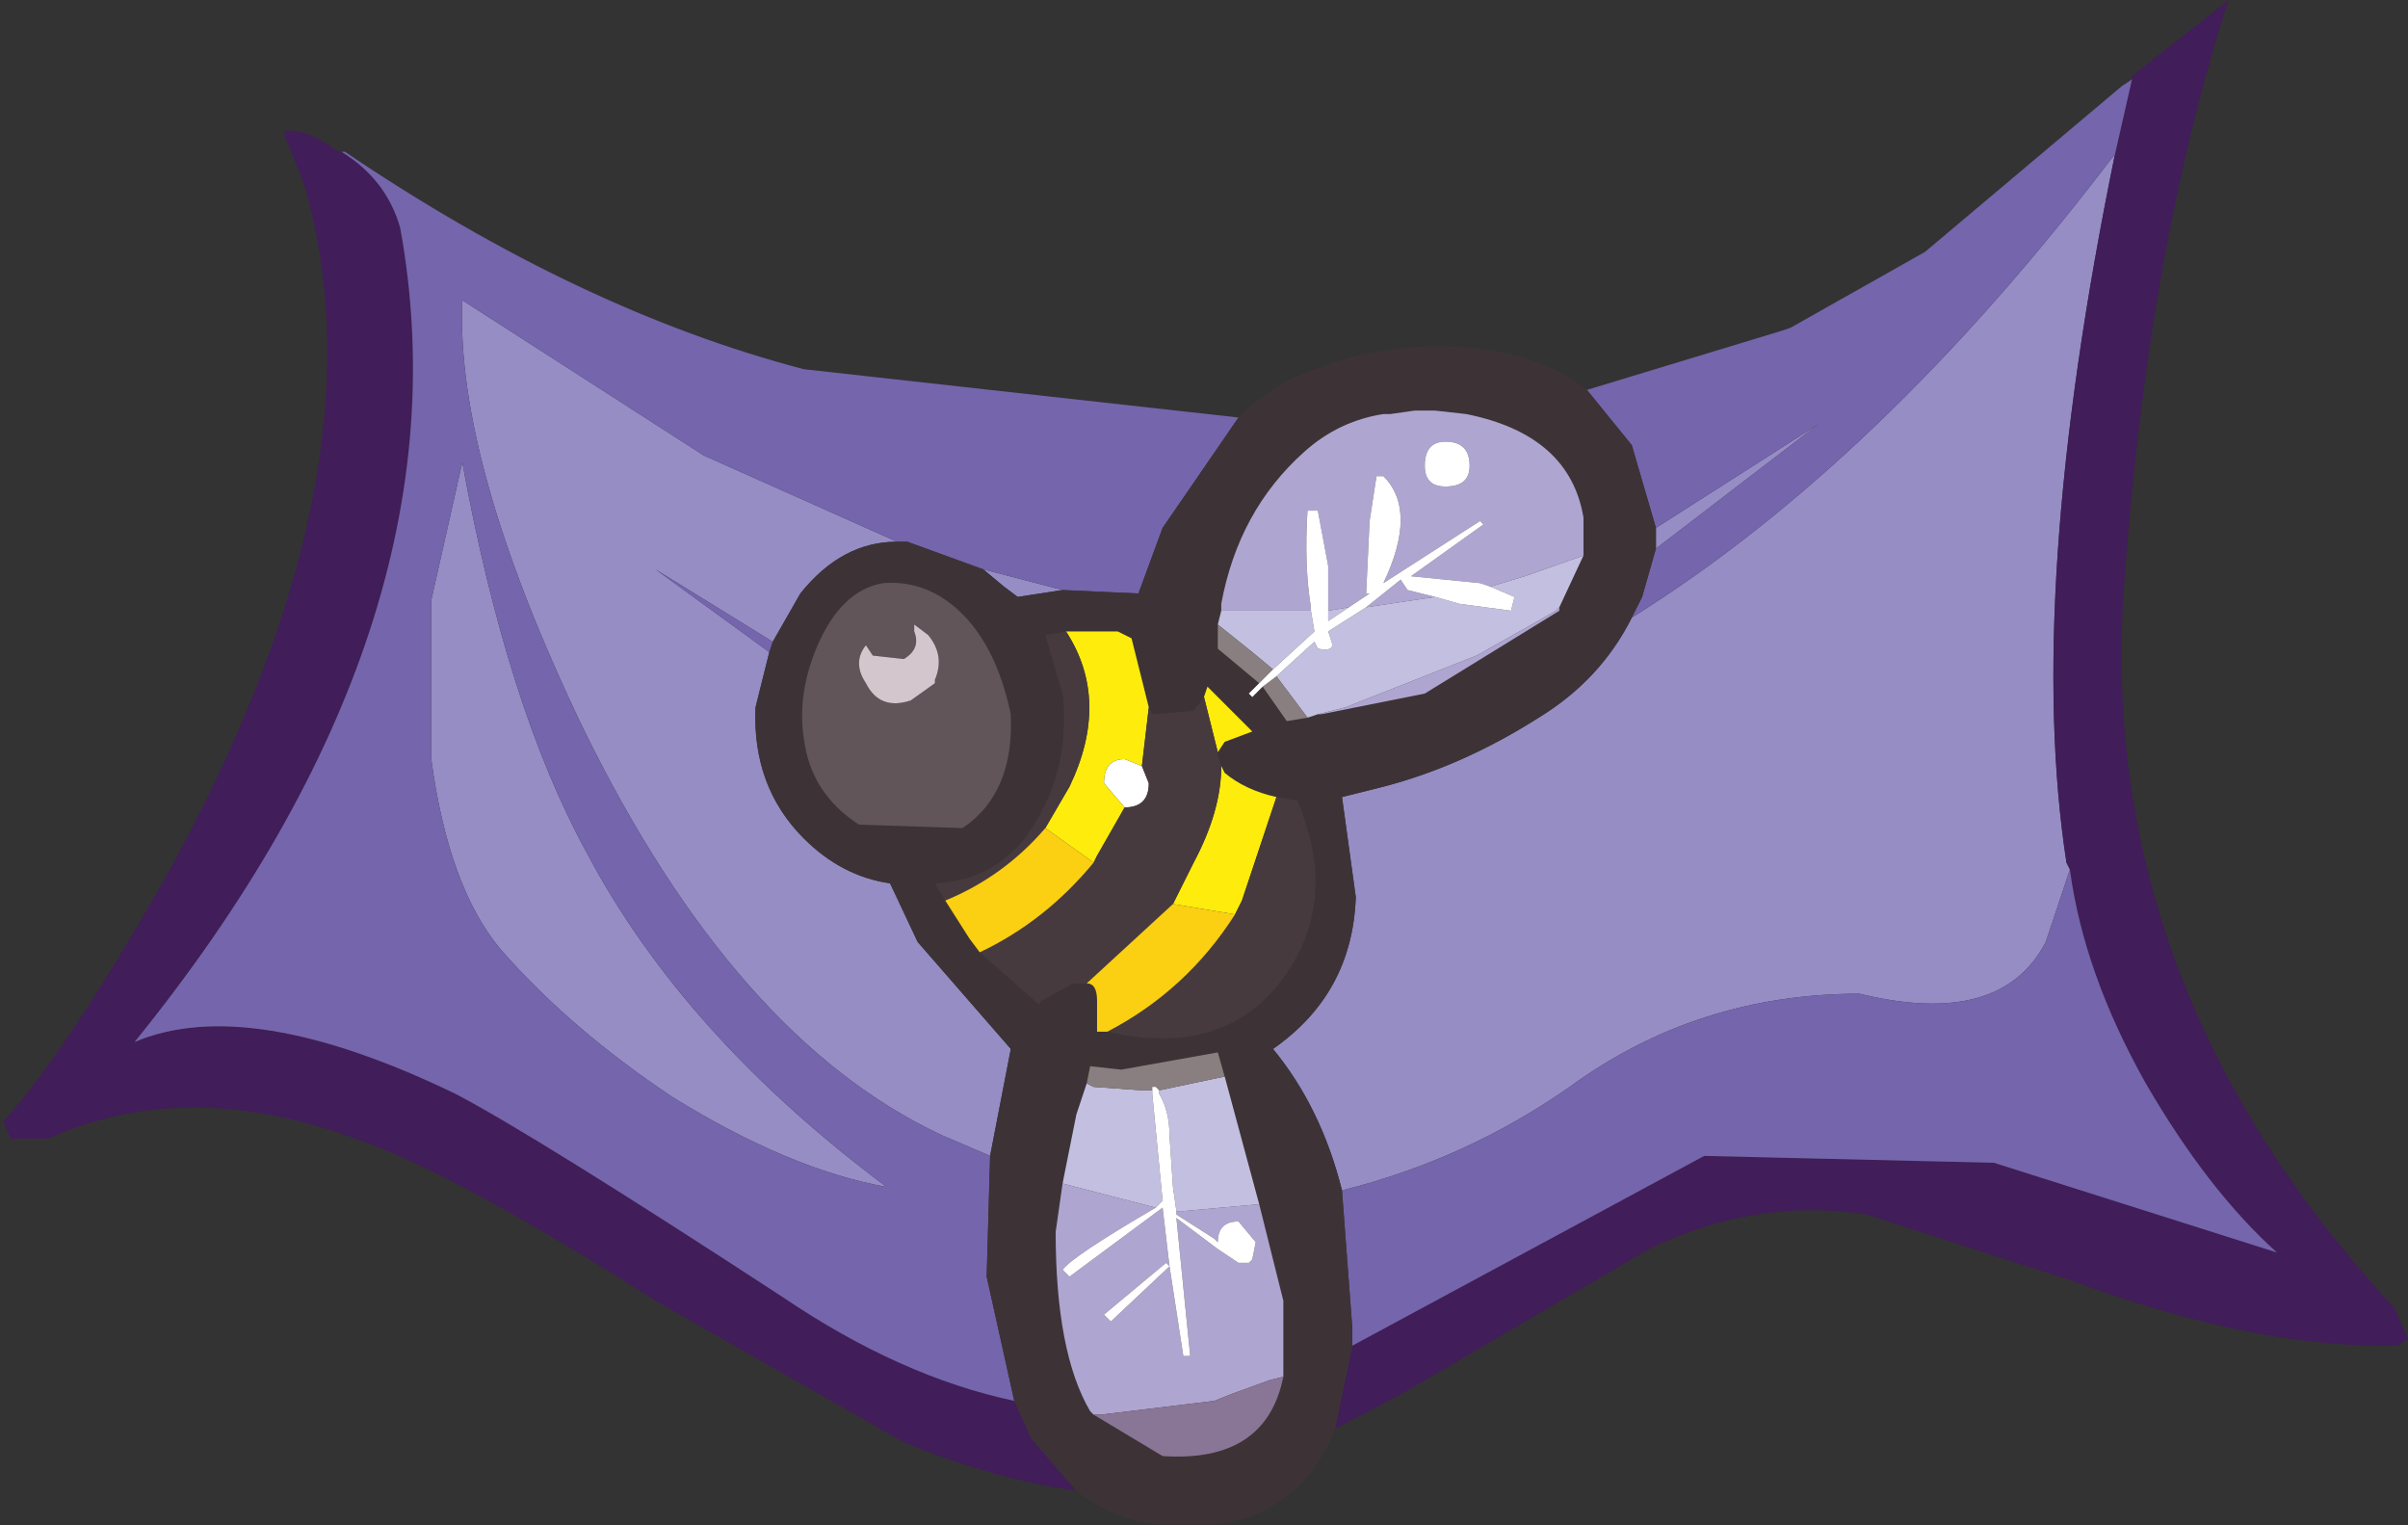 <?xml version="1.0" encoding="UTF-8" standalone="no"?>
<!-- Created with Inkscape (http://www.inkscape.org/) -->

<svg
   xmlns:dc="http://purl.org/dc/elements/1.1/"
   xmlns:cc="http://creativecommons.org/ns#"
   xmlns:rdf="http://www.w3.org/1999/02/22-rdf-syntax-ns#"
   xmlns:svg="http://www.w3.org/2000/svg"
   xmlns="http://www.w3.org/2000/svg"
   version="1.1"
   width="34.9"
   height="22.1"
   viewBox="-17.45 -2.6 34.9 22.1"
   id="svg2">
  <rect x="-17.45" y="-2.6" width="34.9" height="22.1" fill="#333333" stroke="none"/>
  <defs
     id="defs63" />
  <g
     id="shape_3"
     style="stroke-linecap:round;stroke-linejoin:round">
    <path
       d="m 13.15,-0.3 m 0,0 Q 9.8,4.1 6.2,6.35 5.75,7.25 4.85,7.8 3.75,8.5 2.6,8.8 L 2,8.95 2.2,10.4 q -0.05,1.4 -1.2,2.2 0.7,0.85 1,2.05 1.8,-0.45 3.3,-1.5 1.85,-1.35 4.2,-1.35 2.05,0.5 2.7,-0.75 L 12.55,10 12.5,9.9 Q 11.9,6 13.2,-0.35 l -0.05,0.05 m -4.25,3.85 -2.35,1.5 0,0.3 2.35,-1.8 m -11.6,2.5 0.65,-0.1 -1.15,-0.3 0.3,0.25 0.2,0.15 M -5.85,6 q 0.6,-0.75 1.4,-0.75 L -7.25,4 -10.75,1.75 q -0.1,2.35 1.75,6.2 2.2,4.5 5.2,5.9 l 0.7,0.3 0.3,-1.55 -1.35,-1.55 -0.4,-0.85 Q -5.25,10.1 -5.8,9.55 -6.55,8.8 -6.5,7.65 l 0.2,-0.8 -1.65,-1.2 1.7,1.05 0.4,-0.7 m -5.35,2.4 q 0.25,1.85 1,2.75 1,1.15 2.5,2.15 1.7,1.05 3.1,1.3 -2.95,-2.2 -4.35,-4.85 -1.15,-2.1 -1.8,-5.65 l -0.45,2 0,2.3"
       id="path5"
       style="fill:#958dc4;fill-opacity:1;stroke:none" />
    <path
       d="M 13.15,-0.3"
       id="path7"
       style="fill:none;stroke:none" />
    <path
       d="m 13.45,-1.45 m 0,0 -0.25,1.1 Q 11.9,6 12.5,9.9 l 0.05,0.1 q 0.2,1.5 1.1,3.1 0.9,1.55 1.9,2.45 l -4.1,-1.3 -4.2,-0.1 -5.1,2.75 -0.25,1.2 Q 2.4,17.85 2.95,17.55 L 6.45,15.5 Q 8,14.75 9.6,15 l 2.95,0.95 q 2.7,1 4.75,0.95 l 0.15,-0.1 -0.2,-0.45 Q 12.85,11.6 13.35,5.7 13.7,0.95 14.85,-2.6 l -1.4,1.1 0,0.05 M -2.5,18.25 -2.75,17.7 q -1.65,-0.35 -3.35,-1.5 -3.6,-2.35 -4.75,-2.95 -3,-1.45 -4.65,-0.75 4.9,-6.05 3.85,-11.8 -0.2,-0.7 -0.85,-1.1 l -0.05,0 q -0.45,-0.35 -0.8,-0.3 l 0.3,0.75 q 1.25,4.25 -2.05,10.15 -1.4,2.45 -2.3,3.45 l 0.1,0.25 0.55,0 q 2,-0.9 4.45,0 1.45,0.5 4.35,2.35 l 3.6,2.05 Q -3,18.85 -1.85,19 L -2.5,18.25"
       id="path9"
       style="fill:#411d59;fill-opacity:1;stroke:none" />
    <path
       d="M 13.45,-1.45"
       id="path11"
       style="fill:none;stroke:none" />
    <path
       d="m 13.45,-1.45 m 0,0 -0.15,0.1 -2.85,2.4 L 8.5,2.15 8.35,2.2 5.55,3.05 6.2,3.85 6.55,5.05 8.9,3.55 6.55,5.35 6.35,6.05 6.2,6.35 Q 9.8,4.1 13.15,-0.3 l 0.05,-0.05 0.25,-1.1 M 5.3,13.15 Q 3.8,14.2 2,14.65 l 0.15,2 0,0.25 5.1,-2.75 4.2,0.1 4.1,1.3 q -1,-0.9 -1.9,-2.45 -0.9,-1.6 -1.1,-3.1 l -0.35,1.05 q -0.65,1.25 -2.7,0.75 -2.35,0 -4.2,1.35 M -0.6,5.05 0.5,3.45 -5.8,2.75 Q -9.05,1.9 -12.45,-0.4 l -0.1,0 0.05,0 q 0.65,0.4 0.85,1.1 1.05,5.75 -3.85,11.8 1.65,-0.7 4.65,0.75 1.15,0.6 4.75,2.95 1.7,1.15 3.35,1.5 l -0.4,-1.8 0.05,-1.75 -0.7,-0.3 q -3,-1.4 -5.2,-5.9 -1.85,-3.85 -1.75,-6.2 l 3.5,2.25 2.8,1.25 0.15,0 1.1,0.4 1.15,0.3 1.1,0.05 0.35,-0.95 m -5.7,1.8 0.05,-0.15 -1.7,-1.05 1.65,1.2 m -3.9,4.3 q -0.75,-0.9 -1,-2.75 l 0,-2.3 0.45,-2 q 0.65,3.55 1.8,5.65 1.4,2.65 4.35,4.85 -1.4,-0.25 -3.1,-1.3 -1.5,-1 -2.5,-2.15"
       id="path13"
       style="fill:#7565ad;fill-opacity:1;stroke:none" />
    <path
       d="M 13.45,-1.45"
       id="path15"
       style="fill:none;stroke:none" />
    <path
       d="m 6.2,3.85 m 0,0 -0.65,-0.8 Q 4.9,2.55 3.95,2.45 2.55,2.3 1.25,2.9 0.85,3.1 0.5,3.45 L -0.6,5.05 -0.95,6 -2.05,5.95 -2.7,6.05 -2.9,5.9 -3.2,5.65 l -1.1,-0.4 -0.15,0 q -0.8,0 -1.4,0.75 l -0.4,0.7 -0.05,0.15 -0.2,0.8 q -0.05,1.15 0.7,1.9 0.55,0.55 1.25,0.65 l 0.4,0.85 1.35,1.55 -0.3,1.55 -0.05,1.75 0.4,1.8 0.25,0.55 0.65,0.75 q 0.55,0.45 1.3,0.5 1.85,0.15 2.45,-1.4 l 0.25,-1.2 0,-0.25 -0.15,-2 Q 1.7,13.45 1,12.6 2.15,11.8 2.2,10.4 L 2,8.95 2.6,8.8 Q 3.75,8.5 4.85,7.8 5.75,7.25 6.2,6.35 l 0.15,-0.3 0.2,-0.7 0,-0.3 -0.35,-1.2 m -5.95,2.4 0,-0.1 Q 0.5,4.8 1.45,3.95 1.95,3.5 2.6,3.4 l 0.1,0 0.35,-0.05 0.3,0 0.45,0.05 q 1.5,0.3 1.7,1.5 l 0,0.55 -0.35,0.75 0,0.05 -1.95,1.2 -1.5,0.3 -0.05,0 L 1.5,7.8 1.2,7.85 0.85,7.35 0.7,7.5 0.65,7.45 0.8,7.3 0.2,6.8 0.2,6.45 0.25,6.25 M 0,7.5 0.05,7.35 0.7,8 0.3,8.15 0.2,8.3 0.2,8.35 0.25,8.5 0.3,8.6 Q 0.6,8.85 1.05,8.95 L 1.35,9 q 0.6,1.4 -0.15,2.5 -0.85,1.25 -2.6,0.85 l -0.05,0 -0.1,0 0,-0.45 q 0,-0.25 -0.15,-0.25 l -0.2,0 L -2.35,11.9 -2.4,11.95 -3.25,11.2 -3.4,11 -3.75,10.45 -3.9,10.2 q 1.05,-0.05 1.55,-1.05 0.4,-0.75 0.3,-1.7 L -2.3,6.6 -2,6.55 l 0.75,0 0.2,0.1 0.25,1 0.05,0.1 L -0.15,7.7 0,7.5 m 0.3,5.5 0.5,1.85 0.35,1.4 0,1.1 Q 0.9,18.6 -0.6,18.5 l -1,-0.6 -0.05,-0.05 q -0.5,-0.85 -0.5,-2.6 l 0.1,-0.7 0.2,-1 L -1.7,13.1 -1.65,12.85 -1.2,12.9 0.2,12.65 0.3,13 M -5.8,8.1 Q -5.9,7.45 -5.6,6.75 -5.25,5.95 -4.65,5.85 -4,5.8 -3.5,6.3 -3,6.8 -2.8,7.75 -2.75,8.9 -3.5,9.4 L -5,9.35 Q -5.7,8.9 -5.8,8.1"
       id="path17"
       style="fill:#3d3336;fill-opacity:1;stroke:none" />
    <path
       d="M 6.2,3.85"
       id="path19"
       style="fill:none;stroke:none" />
    <path
       d="m 0.25,6.15 m 0,0 0,0.1 0.7,0 0.05,0 0.55,0 0,-0.05 Q 1.45,5.6 1.5,4.8 l 0.15,0 0.15,0.8 0,0.55 0,0.1 L 2.1,6.2 2.4,6 2.35,6 2.4,4.95 2.5,4.3 l 0.1,0 q 0.5,0.5 0,1.55 L 4,4.95 4.05,5 3,5.75 4,5.85 4.15,5.9 4.65,5.75 5.5,5.45 5.5,4.9 Q 5.3,3.7 3.8,3.4 L 3.35,3.35 3.05,3.35 2.7,3.4 2.6,3.4 Q 1.95,3.5 1.45,3.95 0.5,4.8 0.25,6.15 m 4.9,0.1 0,-0.05 -0.05,0.05 -0.35,0.2 -0.8,0.45 -1.9,0.75 -0.4,0.1 0.05,0 1.5,-0.3 1.95,-1.2 m -1.3,-2.1 q 0,0.3 -0.35,0.3 -0.3,0 -0.3,-0.3 0,-0.35 0.3,-0.35 0.35,0 0.35,0.35 m -1,1.65 -0.5,0.4 1,-0.15 -0.4,-0.1 -0.1,-0.15 m -1.7,10.45 -0.35,-1.4 -1.1,0.1 -0.1,0 0,0.05 0.55,0.35 0.05,0.05 q 0,-0.3 0.3,-0.3 l 0.25,0.3 -0.05,0.25 -0.05,0.05 -0.05,0 -0.1,0 -0.3,-0.2 -0.6,-0.45 0.2,2 -0.1,0 -0.2,-1.3 -0.1,-0.85 -1.35,1 -0.1,-0.1 q 0.15,-0.2 1.35,-0.9 l -1.35,-0.35 -0.1,0.7 q 0,1.75 0.5,2.6 l 0.05,0.05 0.1,0 1.65,-0.2 0.25,-0.1 0.55,-0.2 0.2,-0.05 0,-1.1 m -1.7,-0.55 0.05,0.05 -0.85,0.8 -0.1,-0.1 0.9,-0.75"
       id="path21"
       style="fill:#afa5d1;fill-opacity:1;stroke:none" />
    <path
       d="M 0.25,6.15"
       id="path23"
       style="fill:none;stroke:none" />
    <path
       d="m 5.15,6.2 m 0,0 L 5.5,5.45 4.65,5.75 4.15,5.9 4.5,6.05 4.45,6.25 3.7,6.15 3.35,6.05 2.35,6.2 1.8,6.55 1.85,6.7 Q 1.9,6.85 1.65,6.8 L 1.6,6.7 1.05,7.2 1.5,7.8 1.65,7.75 2.05,7.65 3.95,6.9 4.75,6.45 5.1,6.25 5.15,6.2 M 0.25,6.25 0.2,6.45 0.7,6.85 1,7.1 1.6,6.55 1.55,6.25 1,6.25 l -0.05,0 -0.7,0 M 2.1,6.2 1.8,6.25 1.8,6.4 2.1,6.2 M 0.8,14.85 0.3,13 l -0.95,0.2 0,0.05 q 0.15,0.25 0.15,0.6 l 0.05,0.75 0.05,0.35 0.1,0 1.1,-0.1 m -2.65,-1.3 -0.2,1 1.35,0.35 0.1,-0.1 -0.15,-1.55 0,-0.05 -0.15,0 -0.7,-0.05 -0.1,-0.05 -0.15,0.45"
       id="path25"
       style="fill:#c3bfe0;fill-opacity:1;stroke:none" />
    <path
       d="M 5.15,6.2"
       id="path27"
       style="fill:none;stroke:none" />
    <path
       d="m 1.2,7.85 m 0,0 L 1.5,7.8 1.05,7.2 0.85,7.35 1.2,7.85 M 0.2,6.8 0.8,7.3 0.95,7.15 1,7.1 0.7,6.85 0.2,6.45 0.2,6.8 m -1.85,6.05 -0.05,0.25 0.1,0.05 0.7,0.05 0.15,0 0,-0.05 0.05,0 0.05,0.05 L 0.3,13 0.2,12.65 -1.2,12.9 -1.65,12.85"
       id="path29"
       style="fill:#897f80;fill-opacity:1;stroke:none" />
    <path
       d="M 1.2,7.85"
       id="path31"
       style="fill:none;stroke:none" />
    <path
       d="m 0.7,7.5 m 0,0 L 0.85,7.35 1.05,7.2 1.6,6.7 1.65,6.8 Q 1.9,6.85 1.85,6.7 L 1.8,6.55 2.35,6.2 2.85,5.8 2.95,5.95 3.35,6.05 3.7,6.15 4.45,6.25 4.5,6.05 4.15,5.9 4,5.85 3,5.75 4.05,5 4,4.95 2.6,5.85 Q 3.1,4.8 2.6,4.3 L 2.5,4.3 2.4,4.95 2.35,6 2.4,6 2.1,6.2 1.8,6.4 1.8,6.25 1.8,6.15 1.8,5.6 1.65,4.8 1.5,4.8 Q 1.45,5.6 1.55,6.2 l 0,0.05 L 1.6,6.55 1,7.1 0.95,7.15 0.8,7.3 0.65,7.45 0.7,7.5 m -1.35,5.75 0,-0.05 -0.05,-0.05 -0.05,0 0,0.05 0,0.05 0.15,1.55 -0.1,0.1 q -1.2,0.7 -1.35,0.9 l 0.1,0.1 1.35,-1 0.1,0.85 0.2,1.3 0.1,0 -0.2,-2 0.6,0.45 0.3,0.2 0.1,0 0.05,0 L 0.7,15.65 0.75,15.4 0.5,15.1 q -0.3,0 -0.3,0.3 L 0.15,15.35 -0.4,15 -0.4,14.95 -0.45,14.6 -0.5,13.85 q 0,-0.35 -0.15,-0.6 M 3.5,4.45 q 0.35,0 0.35,-0.3 0,-0.35 -0.35,-0.35 -0.3,0 -0.3,0.35 0,0.3 0.3,0.3 M -1.15,9.1 q 0.35,0 0.35,-0.35 L -0.9,8.5 -1.15,8.4 q -0.3,0 -0.3,0.35 l 0.3,0.35 m 0.65,6.65 -0.05,-0.05 -0.9,0.75 0.1,0.1 0.85,-0.8"
       id="path33"
       style="fill:#ffffff;fill-opacity:1;stroke:none" />
    <path
       d="M 0.7,7.5"
       id="path35"
       style="fill:none;stroke:none" />
    <path
       d="m 0.05,7.35 m 0,0 L 0,7.5 0.2,8.3 0.3,8.15 0.7,8 0.05,7.35 M 0.3,8.6 0.25,8.5 q 0,0.65 -0.4,1.4 l -0.3,0.6 0.9,0.15 0.1,-0.2 0.5,-1.5 Q 0.6,8.85 0.3,8.6 M -1.25,6.55 -2,6.55 q 0.65,1 0.05,2.25 l -0.35,0.6 0.7,0.5 0.05,-0.1 0.4,-0.7 -0.3,-0.35 q 0,-0.35 0.3,-0.35 l 0.25,0.1 0.1,-0.85 -0.25,-1 -0.2,-0.1"
       id="path37"
       style="fill:#fdec0c;fill-opacity:1;stroke:none" />
    <path
       d="M 0.05,7.35"
       id="path39"
       style="fill:none;stroke:none" />
    <path
       d="m 0.2,8.35 m 0,0 L 0.2,8.3 0,7.5 -0.15,7.7 -0.75,7.75 -0.8,7.65 -0.9,8.5 -0.8,8.75 q 0,0.35 -0.35,0.35 l -0.4,0.7 -0.05,0.1 q -0.7,0.85 -1.65,1.3 l 0.85,0.75 0.05,-0.05 0.45,-0.25 0.2,0 1.25,-1.15 0.3,-0.6 Q 0.25,9.15 0.25,8.5 L 0.2,8.35 M 1.35,9 1.05,8.95 l -0.5,1.5 -0.1,0.2 q -0.7,1.1 -1.85,1.7 1.75,0.4 2.6,-0.85 Q 1.95,10.4 1.35,9 m -5.25,1.2 0.15,0.25 Q -2.9,10.1 -2.3,9.4 L -1.95,8.8 Q -1.35,7.55 -2,6.55 l -0.3,0.05 0.25,0.85 q 0.1,0.95 -0.3,1.7 -0.5,1 -1.55,1.05"
       id="path41"
       style="fill:#473a3e;fill-opacity:1;stroke:none" />
    <path
       d="M 0.2,8.35"
       id="path43"
       style="fill:none;stroke:none" />
    <path
       d="m -1.45,12.35 m 0,0 0.05,0 q 1.15,-0.6 1.85,-1.7 l -0.9,-0.15 -1.25,1.15 q 0.15,0 0.15,0.25 l 0,0.45 0.1,0 M -3.4,11 -3.25,11.2 Q -2.3,10.75 -1.6,9.9 L -2.3,9.4 q -0.6,0.7 -1.45,1.05 L -3.4,11"
       id="path45"
       style="fill:#fbcf12;fill-opacity:1;stroke:none" />
    <path
       d="M -1.45,12.35"
       id="path47"
       style="fill:none;stroke:none" />
    <path
       d="m -0.6,18.5 m 0,0 q 1.5,0.1 1.75,-1.15 l -0.2,0.05 -0.55,0.2 -0.25,0.1 -1.65,0.2 -0.1,0 1,0.6"
       id="path49"
       style="fill:#897596;fill-opacity:1;stroke:none" />
    <path
       d="M -0.6,18.5"
       id="path51"
       style="fill:none;stroke:none" />
    <path
       d="m -5.6,6.75 m 0,0 Q -5.9,7.45 -5.8,8.1 -5.7,8.9 -5,9.35 L -3.5,9.4 Q -2.75,8.9 -2.8,7.75 -3,6.8 -3.5,6.3 -4,5.8 -4.65,5.85 -5.25,5.95 -5.6,6.75 M -4.9,7.3 Q -5.1,7 -4.9,6.75 l 0.1,0.15 0.45,0.05 Q -4.1,6.8 -4.2,6.55 l 0,-0.1 0.2,0.15 q 0.25,0.3 0.1,0.65 l 0,0.05 -0.35,0.25 Q -4.7,7.7 -4.9,7.3"
       id="path53"
       style="fill:#615559;fill-opacity:1;stroke:none" />
    <path
       d="M -5.6,6.75"
       id="path55"
       style="fill:none;stroke:none" />
    <path
       d="m -4.9,6.75 m 0,0 q -0.2,0.25 0,0.55 0.2,0.4 0.65,0.25 L -3.9,7.3 -3.9,7.25 Q -3.75,6.9 -4,6.6 l -0.2,-0.15 0,0.1 q 0.1,0.25 -0.15,0.4 L -4.8,6.9 -4.9,6.75"
       id="path57"
       style="fill:#d3c7cd;fill-opacity:1;stroke:none" />
    <path
       d="M -4.9,6.75"
       id="path59"
       style="fill:none;stroke:none" />
  </g>
</svg>
